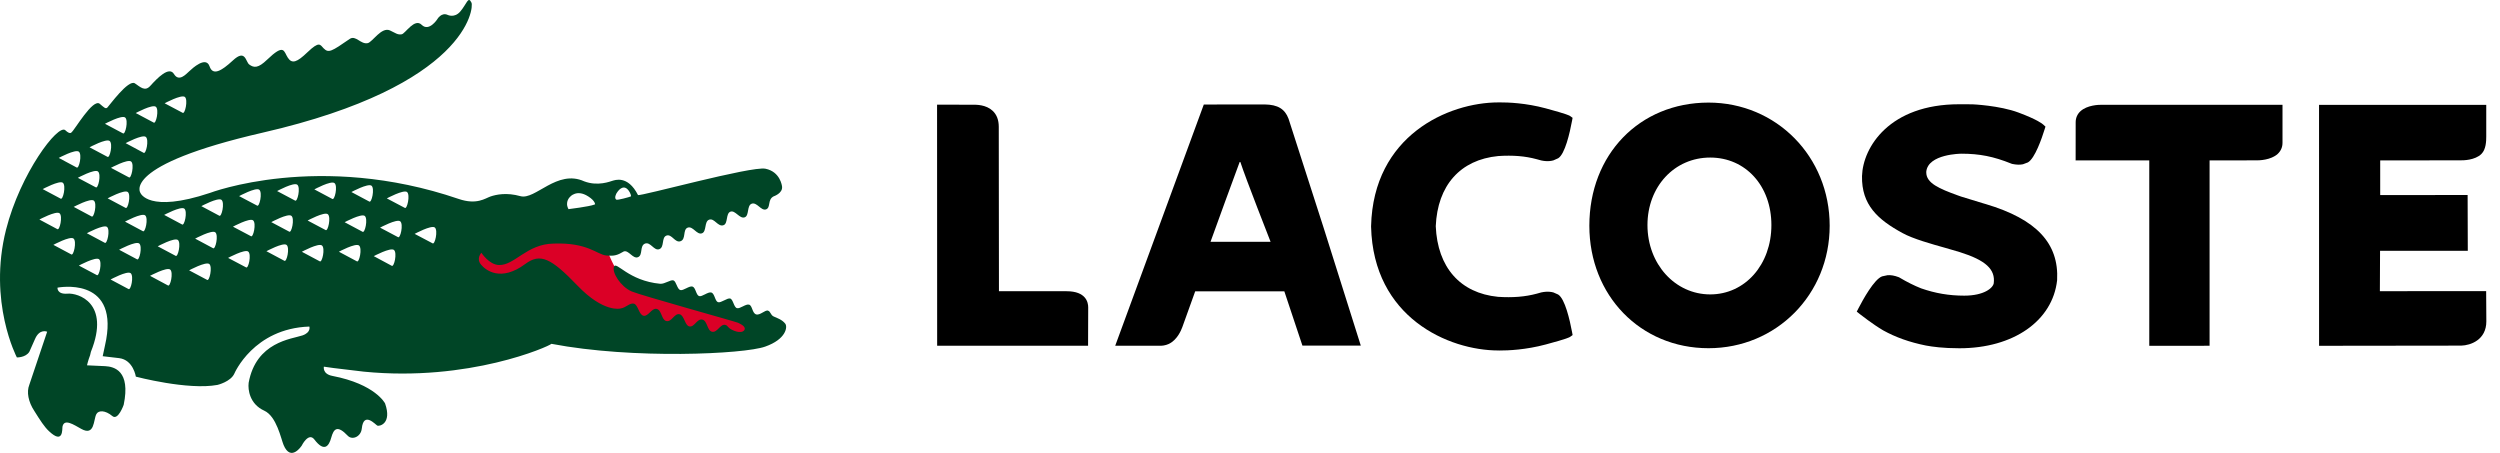 <svg width="138" height="25" viewBox="0 0 138 25" fill="none" xmlns="http://www.w3.org/2000/svg">
<path fill-rule="evenodd" clip-rule="evenodd" d="M34.025 14.866C33.619 14.324 33.548 13.367 32.724 13.282C31.924 13.065 31.127 12.835 30.319 12.648C28.737 12.905 27.155 13.163 25.573 13.42C25.388 14.273 25.203 15.125 25.017 15.978C27.575 16.312 30.133 16.645 32.691 16.979C33.358 17.424 34.025 17.869 34.693 18.313C36.435 18.499 38.177 18.684 39.919 18.869C40.735 18.573 41.55 18.276 42.366 17.98C39.83 17.162 37.233 16.509 34.769 15.49C34.466 15.351 34.256 15.096 34.025 14.866Z" fill="#DB0026"/>
<path d="M43.348 17.869C43.177 17.646 42.901 17.556 42.709 17.471C42.523 17.382 42.55 17.2 42.393 17.147C42.233 17.096 41.954 17.422 41.736 17.354C41.519 17.283 41.535 16.877 41.354 16.817C41.168 16.759 40.845 17.063 40.677 17.009C40.507 16.96 40.474 16.534 40.31 16.479C40.147 16.43 39.803 16.733 39.635 16.681C39.466 16.624 39.455 16.209 39.268 16.147C39.081 16.09 38.753 16.4 38.591 16.344C38.422 16.292 38.406 15.878 38.227 15.818C38.047 15.761 37.715 16.065 37.548 16.01C37.376 15.954 37.329 15.529 37.173 15.477C37.013 15.429 36.7 15.68 36.447 15.665C34.684 15.501 34.01 14.392 33.89 14.72C33.773 15.042 34.258 15.823 34.867 16.087C35.353 16.299 40.602 17.752 40.74 17.817C40.874 17.883 41.206 18.03 41.088 18.222C40.905 18.467 40.392 18.224 40.262 18.116C40.13 18.007 40.16 17.967 40.036 17.934C39.755 17.867 39.599 18.38 39.301 18.311C39.031 18.25 39.049 17.706 38.774 17.643C38.471 17.569 38.334 18.085 38.045 18.017C37.805 17.963 37.772 17.409 37.515 17.347C37.22 17.276 37.086 17.793 36.778 17.721C36.514 17.659 36.529 17.119 36.252 17.052C35.975 16.987 35.782 17.488 35.521 17.429C35.26 17.368 35.221 16.816 34.989 16.761C34.751 16.708 34.563 16.988 34.244 17.03C34.244 17.03 33.325 17.278 31.874 15.762C30.419 14.249 29.823 13.954 28.995 14.571C27.643 15.578 26.804 14.912 26.559 14.613C26.265 14.27 26.573 13.954 26.573 13.954C26.573 13.954 27.002 14.617 27.543 14.629C28.413 14.655 29.07 13.467 30.562 13.446C32.453 13.378 32.945 14.049 33.462 14.103C33.941 14.149 34.1 14.072 34.432 13.88H34.43C34.698 13.785 34.931 14.303 35.212 14.198C35.508 14.086 35.291 13.564 35.611 13.444C35.91 13.337 36.105 13.862 36.391 13.755C36.691 13.645 36.5 13.109 36.788 13.004C37.086 12.897 37.26 13.427 37.568 13.314C37.878 13.204 37.678 12.672 37.96 12.566C38.251 12.459 38.462 12.981 38.747 12.879C39.018 12.783 38.863 12.227 39.145 12.126C39.438 12.021 39.627 12.544 39.939 12.43C40.196 12.34 40.054 11.784 40.32 11.684C40.585 11.585 40.832 12.1 41.108 11.996C41.368 11.901 41.216 11.348 41.492 11.245C41.784 11.139 42.01 11.655 42.286 11.558C42.559 11.459 42.352 11.014 42.708 10.837C42.708 10.837 43.202 10.675 43.171 10.312C43.167 10.251 43.065 9.477 42.252 9.313C41.47 9.156 35.297 10.863 35.217 10.765C34.648 9.642 33.92 9.954 33.81 9.979C33.697 10.008 33.007 10.301 32.244 10.008C30.745 9.329 29.548 11.055 28.727 10.828C27.971 10.615 27.392 10.738 27.075 10.846C26.785 10.946 26.315 11.324 25.317 10.981C17.609 8.349 11.585 10.65 11.585 10.65C8.188 11.785 7.753 10.65 7.753 10.65C7.753 10.65 6.635 9.132 14.506 7.321C25.819 4.722 26.16 0.421 26.026 0.149C25.841 -0.245 25.77 0.22 25.397 0.647C25.084 1.002 24.721 0.827 24.721 0.827C24.365 0.656 24.138 1.062 24.138 1.062C24.138 1.062 23.68 1.773 23.275 1.369C22.886 0.98 22.369 1.858 22.176 1.893C21.945 1.934 21.832 1.821 21.522 1.678C21.057 1.473 20.558 2.32 20.303 2.38C19.912 2.469 19.637 1.919 19.301 2.151C18.296 2.845 18.138 2.942 17.867 2.671C17.667 2.467 17.638 2.246 16.966 2.889C16.395 3.437 16.121 3.539 15.892 3.191C15.655 2.84 15.716 2.361 14.734 3.304C14.265 3.754 14.025 3.762 13.757 3.56C13.555 3.408 13.556 2.683 12.852 3.34C12.213 3.93 11.75 4.189 11.569 3.665C11.369 3.075 10.617 3.773 10.443 3.937C10.262 4.102 9.876 4.536 9.605 4.088C9.334 3.637 8.685 4.31 8.299 4.737C8.001 5.069 7.761 4.813 7.447 4.602C7.09 4.358 6.021 5.849 5.924 5.939C5.826 6.023 5.752 5.939 5.507 5.731C5.131 5.412 4.116 7.184 3.952 7.3C3.952 7.3 3.882 7.453 3.606 7.189C3.212 6.814 1.122 9.566 0.333 12.679C-0.676 16.67 0.931 19.73 0.931 19.73C0.931 19.73 1.415 19.745 1.62 19.418L1.933 18.713C2.187 18.125 2.603 18.31 2.603 18.31L1.617 21.244C1.462 21.63 1.556 22.177 1.9 22.694C2.225 23.213 2.448 23.564 2.708 23.805C3.509 24.559 3.427 23.668 3.448 23.556C3.541 23.079 4.07 23.446 4.485 23.674C5.237 24.097 5.154 23.164 5.319 22.86C5.433 22.642 5.803 22.632 6.205 22.969C6.518 23.23 6.828 22.345 6.828 22.345C7.219 20.458 6.302 20.24 5.806 20.212L4.802 20.166C4.802 20.166 4.868 19.879 4.973 19.61L5.018 19.42C6.112 16.692 4.283 16.166 3.736 16.209C3.132 16.263 3.174 15.878 3.174 15.878C3.174 15.878 6.481 15.227 5.864 18.733C5.864 18.733 5.742 19.344 5.669 19.663L6.578 19.769C7.36 19.866 7.499 20.791 7.499 20.791C7.499 20.791 10.374 21.551 12.005 21.247C12.005 21.247 12.734 21.074 12.937 20.62C12.937 20.62 13.993 18.131 17.077 18.026C17.077 18.026 17.185 18.348 16.693 18.516C16.102 18.715 14.134 18.871 13.725 21.133V21.141C13.68 21.512 13.78 22.302 14.584 22.668C15.27 22.978 15.512 24.226 15.654 24.563C16.053 25.52 16.651 24.606 16.651 24.606C16.651 24.606 17.03 23.833 17.355 24.262C17.904 24.984 18.159 24.62 18.284 24.16C18.421 23.663 18.619 23.447 19.194 24.051C19.44 24.313 19.922 24.11 19.97 23.662C20.072 22.674 20.739 23.459 20.834 23.497C20.949 23.541 21.647 23.384 21.256 22.27C21.256 22.27 20.728 21.208 18.347 20.75C17.788 20.644 17.877 20.24 17.877 20.24L18.402 20.314C18.558 20.339 19.943 20.493 20.09 20.516C25.899 21.089 30.306 19.119 30.439 18.979C34.95 19.843 41.086 19.548 42.237 19.133C43.395 18.726 43.481 18.049 43.348 17.869ZM34.032 10.669C34.126 10.517 34.215 10.431 34.297 10.39C34.648 10.191 34.871 10.814 34.828 10.837C34.827 10.838 34.819 10.84 34.815 10.842C34.815 10.843 34.815 10.845 34.814 10.846C34.759 10.872 34.083 11.064 34.017 11.02C33.883 10.927 34.032 10.669 34.032 10.669ZM31.467 10.866C31.467 10.866 31.554 10.756 31.723 10.7C31.889 10.64 32.141 10.629 32.474 10.844C32.858 11.088 32.848 11.278 32.848 11.278C32.835 11.284 32.818 11.291 32.799 11.297C32.521 11.405 31.381 11.545 31.381 11.545C31.159 11.136 31.467 10.866 31.467 10.866ZM10.202 5.349C10.393 5.497 10.21 6.347 10.073 6.222L9.088 5.701C9.088 5.701 10.005 5.206 10.202 5.349ZM8.6 5.892C8.794 6.036 8.613 6.889 8.475 6.762L7.493 6.24C7.493 6.24 8.406 5.744 8.6 5.892ZM8.046 7.555C8.241 7.7 8.058 8.554 7.92 8.431L6.936 7.902C6.936 7.902 7.851 7.41 8.046 7.555ZM7.109 9.787L6.125 9.264C6.125 9.264 7.04 8.768 7.235 8.914C7.431 9.059 7.244 9.913 7.109 9.787ZM6.924 11.471L5.942 10.948C5.942 10.948 6.856 10.454 7.051 10.597C7.245 10.741 7.064 11.591 6.924 11.471ZM6.906 6.485C7.101 6.63 6.917 7.478 6.78 7.358L5.794 6.833C5.794 6.833 6.712 6.338 6.906 6.485ZM6.052 7.781C6.245 7.926 6.062 8.775 5.926 8.654L4.943 8.131C4.943 8.131 5.857 7.634 6.052 7.781ZM4.297 9.815C4.297 9.815 5.214 9.317 5.406 9.464C5.602 9.608 5.418 10.459 5.28 10.336L4.297 9.815ZM5.051 11.945L4.069 11.42C4.069 11.42 4.985 10.927 5.178 11.073C5.373 11.217 5.19 12.067 5.051 11.945ZM4.351 8.371C4.545 8.513 4.361 9.365 4.224 9.242L3.244 8.717C3.244 8.717 4.154 8.225 4.351 8.371ZM3.466 10.086C3.661 10.231 3.479 11.086 3.338 10.96L2.357 10.438C2.357 10.438 3.272 9.946 3.466 10.086ZM2.174 12.118C2.174 12.118 3.089 11.626 3.283 11.771C3.479 11.914 3.292 12.767 3.157 12.644L2.174 12.118ZM3.928 14.04L2.946 13.516C2.946 13.516 3.861 13.02 4.056 13.166C4.25 13.312 4.064 14.162 3.928 14.04ZM5.337 15.181L4.354 14.66C4.354 14.66 5.27 14.164 5.465 14.308C5.657 14.451 5.471 15.307 5.337 15.181ZM5.777 13.399L4.794 12.874C4.794 12.874 5.71 12.382 5.904 12.523C6.099 12.669 5.914 13.519 5.777 13.399ZM7.084 15.95L6.104 15.428C6.104 15.428 7.014 14.933 7.21 15.078C7.404 15.224 7.224 16.07 7.084 15.95ZM7.556 14.309L6.575 13.786C6.575 13.786 7.488 13.294 7.682 13.439C7.876 13.583 7.695 14.434 7.556 14.309ZM7.881 12.758L6.9 12.234C6.9 12.234 7.813 11.742 8.01 11.886C8.204 12.033 8.018 12.88 7.881 12.758ZM9.263 15.752L8.281 15.226C8.281 15.226 9.195 14.735 9.391 14.877C9.587 15.022 9.401 15.876 9.263 15.752ZM9.688 14.118L8.707 13.596C8.707 13.596 9.622 13.099 9.817 13.246C10.008 13.386 9.824 14.24 9.688 14.118ZM10.044 12.387L9.062 11.863C9.062 11.863 9.977 11.373 10.173 11.515C10.366 11.661 10.182 12.51 10.044 12.387ZM11.424 15.445L10.439 14.922C10.439 14.922 11.354 14.427 11.551 14.571C11.743 14.72 11.557 15.572 11.424 15.445ZM11.754 13.697L10.772 13.172C10.772 13.172 11.688 12.678 11.881 12.822C12.076 12.969 11.892 13.816 11.754 13.697ZM12.096 11.903L11.114 11.379C11.114 11.379 12.028 10.886 12.224 11.03C12.418 11.178 12.234 12.026 12.096 11.903ZM13.575 14.755L12.591 14.236C12.591 14.236 13.507 13.741 13.699 13.885C13.896 14.029 13.712 14.879 13.575 14.755ZM13.844 13.033L12.859 12.512C12.859 12.512 13.774 12.018 13.967 12.161C14.166 12.307 13.979 13.161 13.844 13.033ZM14.184 11.345L13.199 10.825C13.199 10.825 14.117 10.328 14.309 10.471C14.504 10.618 14.32 11.471 14.184 11.345ZM15.689 14.391L14.707 13.867C14.707 13.867 15.62 13.372 15.816 13.517C16.013 13.663 15.827 14.511 15.689 14.391ZM15.957 12.783L14.974 12.261C14.974 12.261 15.891 11.763 16.083 11.912C16.278 12.052 16.094 12.907 15.957 12.783ZM16.281 11.068L15.296 10.546C15.296 10.546 16.212 10.046 16.409 10.195C16.603 10.341 16.421 11.19 16.281 11.068ZM17.643 14.421L16.662 13.898C16.662 13.898 17.576 13.401 17.77 13.549C17.965 13.693 17.781 14.543 17.643 14.421ZM17.967 12.695L16.982 12.173C16.982 12.173 17.899 11.675 18.094 11.823C18.287 11.969 18.103 12.818 17.967 12.695ZM18.335 10.977L17.352 10.454C17.352 10.454 18.267 9.957 18.462 10.105C18.659 10.249 18.473 11.101 18.335 10.977ZM19.691 14.421L18.707 13.895C18.707 13.895 19.621 13.402 19.816 13.55C20.01 13.693 19.829 14.543 19.691 14.421ZM20.005 12.79L19.024 12.266C19.024 12.266 19.937 11.776 20.131 11.916C20.327 12.062 20.143 12.915 20.005 12.79ZM20.377 11.122L19.397 10.6C19.397 10.6 20.311 10.106 20.506 10.249C20.698 10.394 20.514 11.245 20.377 11.122ZM21.615 14.667L20.632 14.139C20.632 14.139 21.548 13.649 21.742 13.795C21.939 13.937 21.755 14.789 21.615 14.667ZM21.963 13.086L20.98 12.565C20.98 12.565 21.897 12.071 22.09 12.215C22.286 12.363 22.097 13.211 21.963 13.086ZM22.338 11.471L21.353 10.951C21.353 10.951 22.27 10.456 22.465 10.597C22.659 10.741 22.472 11.591 22.338 11.471ZM23.87 13.427L22.889 12.91C22.889 12.91 23.802 12.413 23.999 12.556C24.192 12.702 24.008 13.552 23.87 13.427Z" fill="#004526"/>
<path d="M71.128 6.556C70.923 6.012 70.533 5.777 69.819 5.766C69.754 5.764 66.45 5.769 66.45 5.769L61.56 19.084C61.56 19.084 63.939 19.084 63.941 19.084C64.146 19.099 64.336 19.066 64.508 18.989C64.971 18.778 65.198 18.241 65.264 18.058C65.264 18.062 65.929 16.203 65.975 16.081C66.316 16.081 70.633 16.08 70.895 16.08C70.998 16.393 71.894 19.078 71.894 19.078H75.116L73.072 12.598L71.128 6.556ZM70.136 13.347C69.648 13.347 67.014 13.347 66.821 13.347C67.179 12.369 68.069 9.892 68.449 8.889C68.778 9.901 70.127 13.314 70.136 13.347Z" fill="black"/>
<path d="M94.309 5.663H94.307C90.496 5.668 87.732 8.528 87.732 12.461C87.732 16.314 90.557 19.221 94.309 19.221C98.058 19.221 100.998 16.254 100.998 12.461C100.998 8.648 98.058 5.663 94.309 5.663ZM94.404 16.251C92.462 16.251 90.94 14.571 90.94 12.425C90.94 10.299 92.429 8.697 94.402 8.697C96.36 8.697 97.781 10.263 97.781 12.425C97.781 14.607 96.328 16.251 94.404 16.251Z" fill="black"/>
<path d="M109.618 11.266L109.493 11.23C109.497 11.231 108.254 10.854 108.251 10.85L108.065 10.784C107.05 10.417 106.33 10.11 106.33 9.519C106.33 9.504 106.33 9.489 106.33 9.476C106.43 8.495 108.251 8.484 108.269 8.484C109.273 8.484 110.044 8.638 111.022 9.031L111.043 9.039L111.085 9.051C111.311 9.097 111.508 9.103 111.668 9.067L111.939 8.965C112.327 8.751 112.714 7.619 112.862 7.142L112.91 6.99L112.791 6.88C112.744 6.835 112.459 6.6 111.423 6.214C110.37 5.819 108.878 5.758 108.878 5.758L108.142 5.755C104.298 5.755 102.83 8.127 102.783 9.72C102.752 11.307 103.655 12.124 105.021 12.866C105.592 13.183 106.636 13.474 107.393 13.686C107.389 13.682 108.176 13.915 108.176 13.915C109.608 14.365 110.155 14.865 110.054 15.64C110.008 15.896 109.524 16.32 108.425 16.32C107.588 16.32 106.832 16.191 106.045 15.917C105.667 15.767 105.276 15.572 104.863 15.328L104.843 15.315L104.801 15.297C104.573 15.211 104.368 15.176 104.192 15.191L103.89 15.256C103.448 15.421 102.835 16.541 102.589 17.015L102.493 17.202L102.659 17.335C102.689 17.355 103.372 17.898 103.952 18.237C104.636 18.616 105.402 18.89 106.308 19.073C106.673 19.14 107.253 19.224 108.162 19.224C111.14 19.224 113.304 17.715 113.553 15.468C113.661 13.429 112.411 12.099 109.618 11.266Z" fill="black"/>
<path d="M115.986 5.785C115.863 5.783 115.213 5.796 114.839 6.142C114.667 6.3 114.577 6.511 114.577 6.749L114.575 8.856C114.575 8.856 118.169 8.853 118.64 8.853C118.64 9.348 118.64 19.089 118.64 19.089L121.969 19.086C121.969 19.086 121.969 9.347 121.969 8.853C122.413 8.852 124.585 8.852 124.585 8.852C124.708 8.852 125.356 8.838 125.731 8.494C125.901 8.333 125.994 8.127 125.994 7.885V5.785H115.986Z" fill="black"/>
<path d="M58.879 16.076C58.879 16.076 56.084 16.076 55.142 16.076C55.142 15.585 55.132 7 55.132 7C55.132 6.623 55.019 6.324 54.792 6.115C54.43 5.775 53.891 5.777 53.69 5.781L51.726 5.777L51.731 19.084H60.062L60.069 16.969C60.069 16.698 59.953 16.076 58.879 16.076Z" fill="black"/>
<path d="M82.701 8.614C83.508 8.56 84.188 8.614 84.829 8.789C85.173 8.904 85.484 8.927 85.747 8.853C85.748 8.852 86.013 8.735 86.013 8.735C86.386 8.505 86.653 7.336 86.778 6.661L86.807 6.504L86.672 6.406C86.638 6.381 86.532 6.307 85.325 5.981C84.226 5.685 83.248 5.649 82.766 5.652L82.713 5.653C79.956 5.653 75.803 7.473 75.684 12.485V12.513C75.803 17.526 79.956 19.346 82.715 19.346L82.766 19.348C83.248 19.35 84.225 19.31 85.325 19.015C86.532 18.692 86.638 18.617 86.673 18.592L86.808 18.496L86.779 18.337C86.653 17.66 86.386 16.493 86.013 16.261V16.259L85.749 16.143C85.484 16.071 85.173 16.094 84.824 16.212C84.187 16.383 83.507 16.438 82.691 16.385C80.603 16.18 79.349 14.759 79.254 12.487C79.349 10.238 80.603 8.817 82.701 8.614Z" fill="black"/>
<path d="M135.858 19.078C136.372 19.066 137.246 18.763 137.246 17.741L137.236 16.071L131.369 16.073C131.369 16.073 131.379 14.16 131.379 13.843C131.86 13.843 136.222 13.843 136.222 13.843L136.213 10.764C136.213 10.764 131.866 10.769 131.387 10.769C131.386 10.405 131.387 9.222 131.387 8.856C131.866 8.856 135.833 8.85 135.833 8.85C135.955 8.852 136.619 8.853 136.978 8.494C137.229 8.242 137.241 7.784 137.241 7.546V5.788H128.011L128.013 19.088L135.858 19.078Z" fill="black"/>
</svg>
